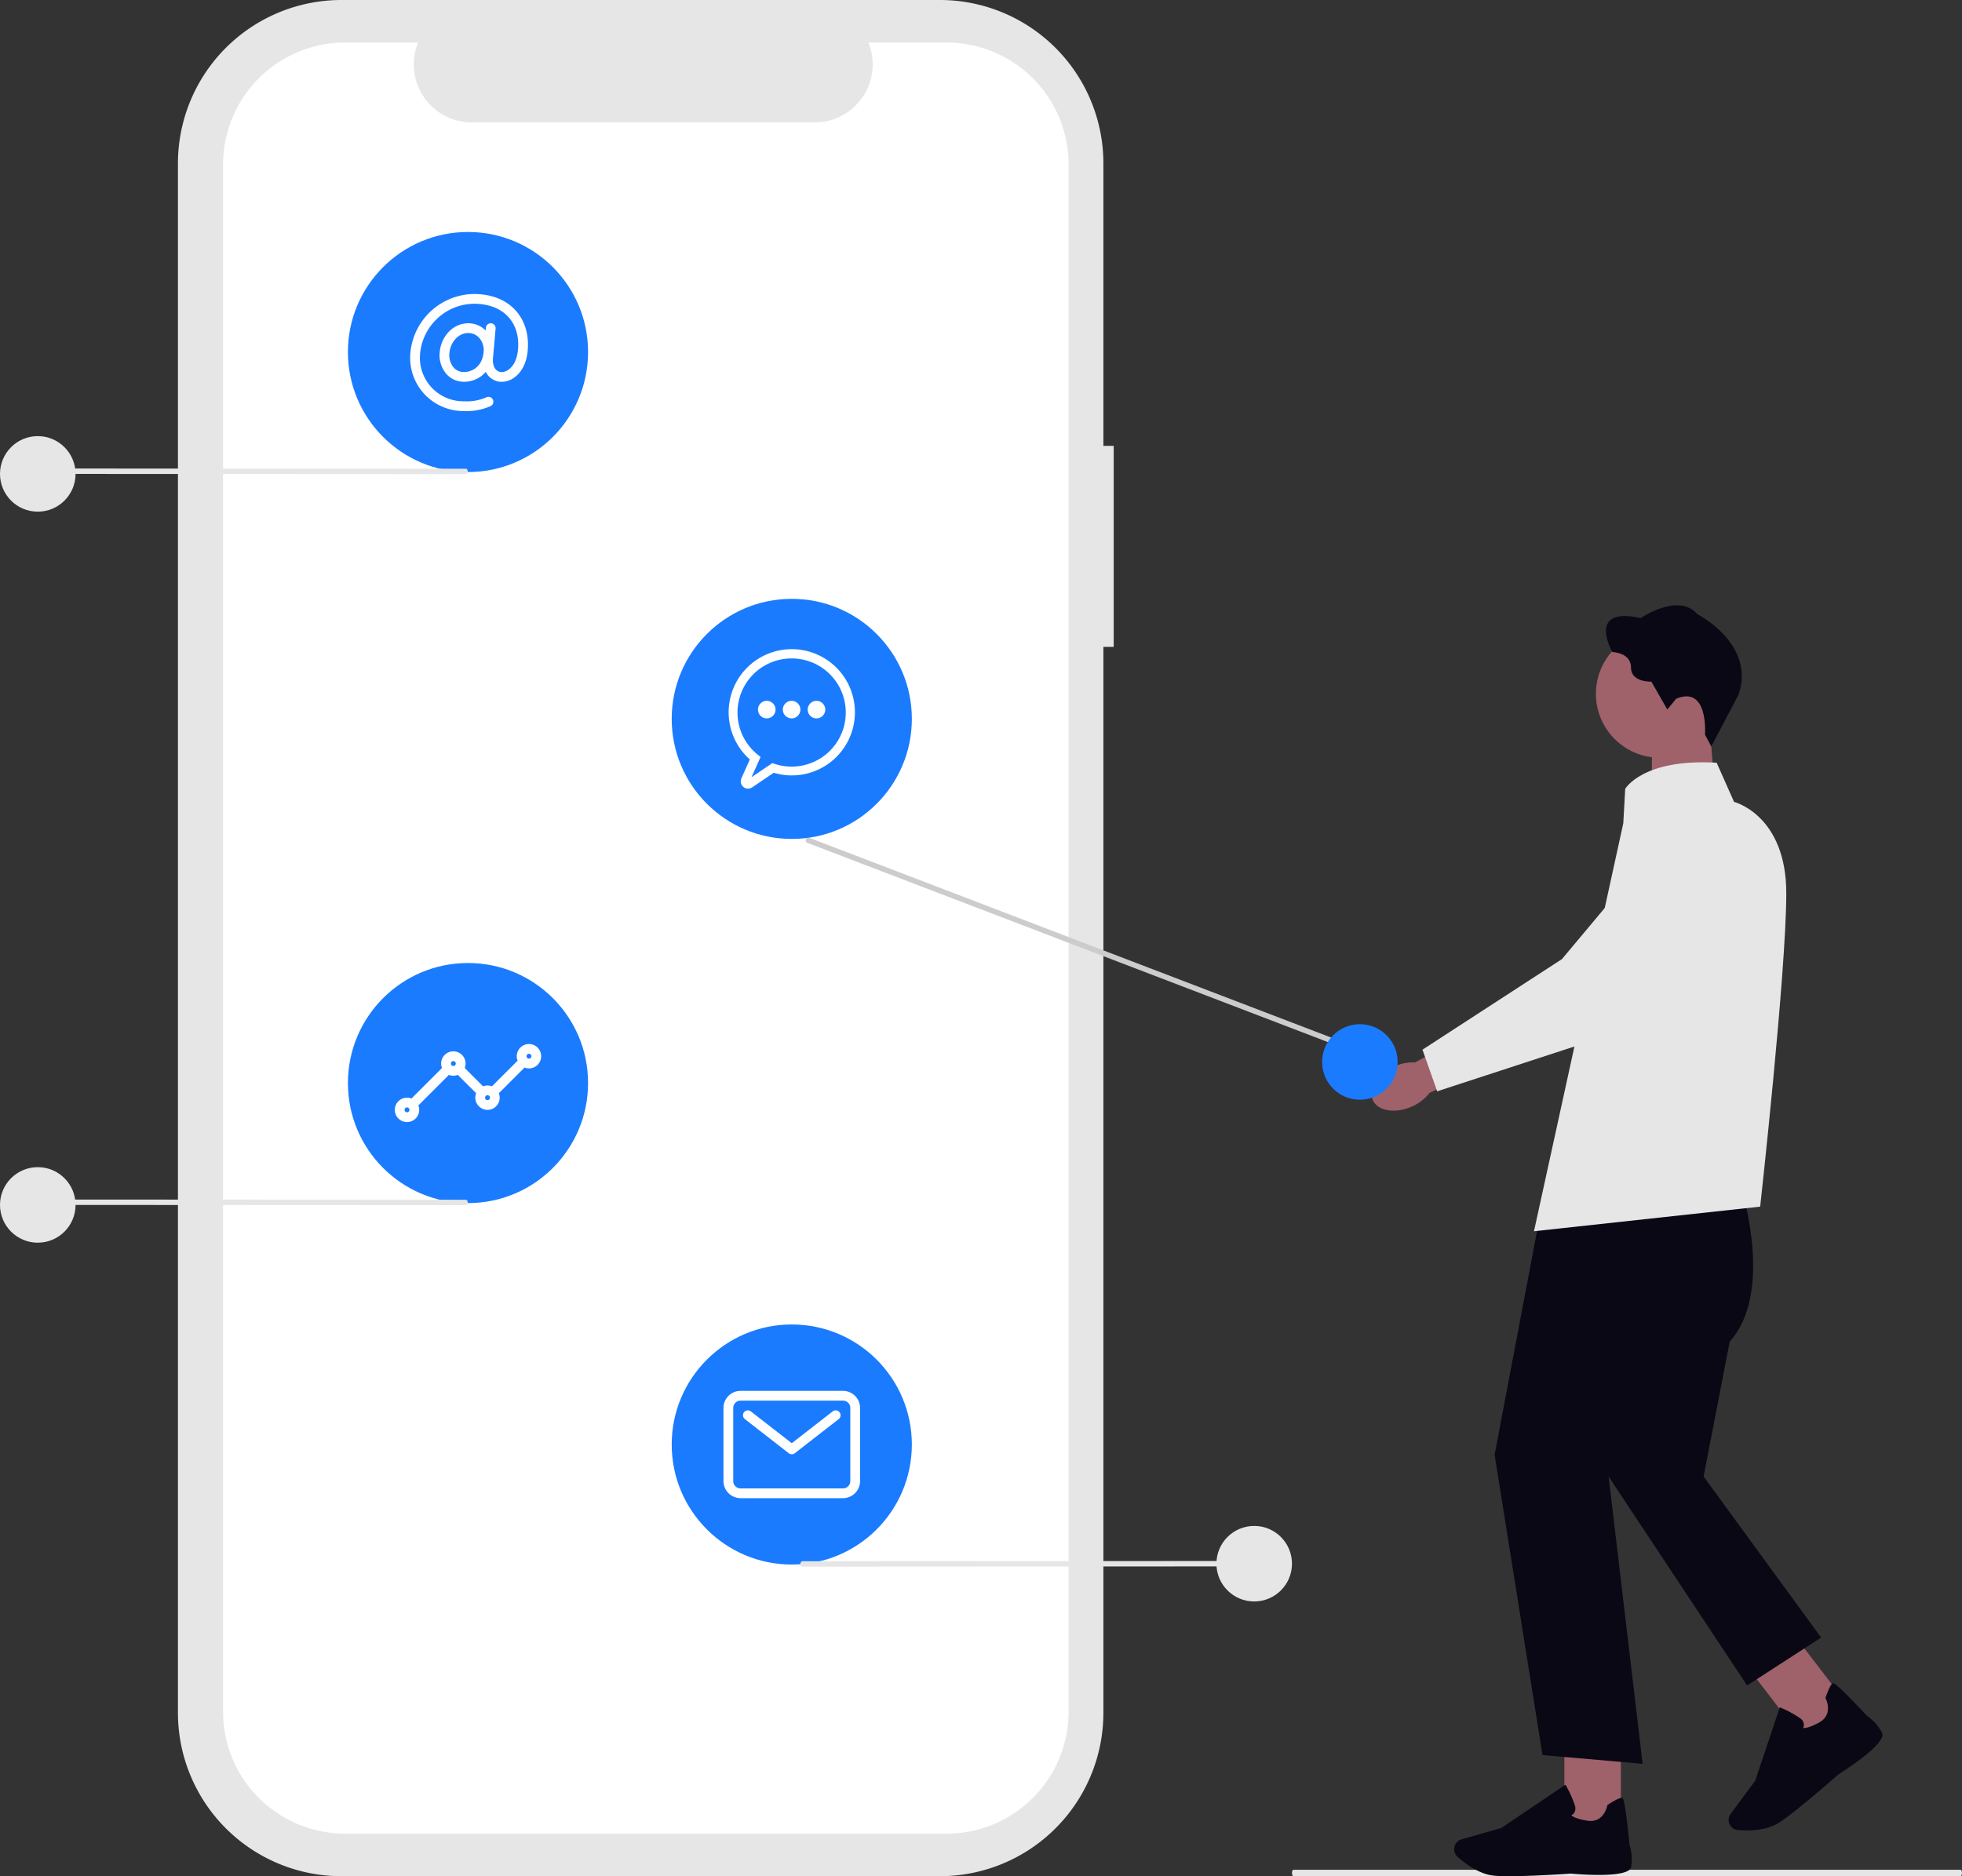 <svg xmlns="http://www.w3.org/2000/svg" width="800.299" height="765.487" viewBox="0 0 800.299 765.487" xmlns:xlink="http://www.w3.org/1999/xlink" role="img" artist="Katerina Limpitsouni" source="https://undraw.co/"><rect x="0" y="0" width="800.299" height="765.487" fill="#333333" stroke="none"/><g transform="translate(-239.051 -72.001)"><g transform="translate(766.047 318.97)"><path d="M0,576.38c0,.726.269,1.31.6,1.31H272.7c.336,0,.6-.583.6-1.31s-.269-1.31-.6-1.31H.6C.269,575.07,0,575.653,0,576.38Z" transform="translate(0 -59.172)" fill="#e6e6e6"/><g transform="translate(32.441 0)"><path d="M271.211,181.215l-26.161,8.607V152.16h23.74Z" transform="translate(-130.682 -100.409)" fill="#9f616a"/><ellipse cx="26.073" cy="26.073" rx="26.073" ry="26.073" transform="translate(91.531 10.028)" fill="#9f616a"/><path d="M264.122,143.286l-3.588,4.358-6.5-11.38s-8.3.429-8.3-5.734-7.616-6.328-7.616-6.328-10.775-18.82,11.545-13.856c0,0,15.485-10.61,23.178-1.541,0,0,23.607,11.886,16.85,32.588l-11.226,21.34L275.92,157.9s1.541-20.273-11.809-14.627Z" transform="translate(-139.881 -105.139)" fill="#090814"/><rect width="23.046" height="32.698" transform="translate(78.666 466.018)" fill="#9f616a"/><path d="M323.752,578.614c3.94.352,23.662,1.915,24.653-2.608a19.381,19.381,0,0,0-.616-9.08c-1.893-18.864-2.6-19.073-3.027-19.194-.671-.2-2.63.737-5.811,2.784l-.2.132-.044.231c-.055.3-1.464,7.22-8.144,6.152-4.578-.726-6.064-1.739-6.537-2.234a2.816,2.816,0,0,0,1.211-1.013,3.541,3.541,0,0,0,.253-2.95,45.827,45.827,0,0,0-3.544-7.957l-.3-.528-26.194,17.675-16.178,4.622a4.168,4.168,0,0,0-2.7,2.388h0a4.172,4.172,0,0,0,1.057,4.711c2.939,2.641,8.772,7.165,14.9,7.726,1.629.154,3.786.209,6.207.209,10.114,0,24.884-1.046,24.994-1.068Z" transform="translate(-242.533 -61.165)" fill="#090814"/><rect width="23.046" height="32.698" transform="matrix(0.793, -0.609, 0.609, 0.793, 156.935, 437.862)" fill="#9f616a"/><path d="M227.974,542.051c3.346-2.113,19.942-12.888,17.972-17.07a19.067,19.067,0,0,0-6.02-6.824c-12.987-13.812-13.669-13.548-14.087-13.394-.66.253-1.64,2.179-2.917,5.745l-.077.22.11.209c.132.264,3.225,6.625-2.707,9.839-4.072,2.212-5.866,2.311-6.548,2.212a2.785,2.785,0,0,0,.341-1.541,3.548,3.548,0,0,0-1.6-2.5,46.543,46.543,0,0,0-7.66-4.16l-.55-.242-10.026,29.969-10.026,13.515a4.158,4.158,0,0,0-.682,3.544h0a4.155,4.155,0,0,0,3.709,3.093c3.94.308,11.325.341,16.52-2.939,1.376-.869,3.126-2.135,5.052-3.61,8.023-6.163,19.106-15.98,19.183-16.057Z" transform="translate(-37.688 -64.949)" fill="#090814"/><path d="M227.129,319.262l80.191,4.367s12.426,40.842-5.327,60.378L291.34,439.058l47.941,65.7L309.092,524.3,252.6,439.058l13.874,117.2L225.635,552.7,206.1,430.176l21.029-110.914Z" transform="translate(-155.884 -83.603)" fill="#090814"/><path d="M256.232,174.159s7.1-12.425,37.288-10.654l7.1,15.98s21.307,5.327,21.307,37.288-10.654,127.854-10.654,127.854L219.01,354.665l36.43-166.451.781-14.065Z" transform="translate(-152.738 -99.286)" fill="#e6e6e6"/><path d="M334.325,277.709c-6.791,3.126-10.588,9.267-8.485,13.724s9.322,5.536,16.112,2.421a18,18,0,0,0,6.956-5.448l28.6-13.6-7.044-13.713-27.459,14.869a18.34,18.34,0,0,0-8.706,1.75h0Z" transform="translate(-325.26 -89.453)" fill="#9f616a"/><path d="M237.482,295.249l69.05-22.551.077-.077,52.6-48.668a21.67,21.67,0,1,0-31.333-29.815l-39.5,47.171-56.889,36.957,6,16.982Z" transform="translate(-210.698 -96.968)" fill="#e6e6e6"/></g></g><path d="M902.7,283.066h-4.206V167.847a66.688,66.688,0,0,0-66.688-66.688H587.691A66.688,66.688,0,0,0,521,167.847v632.11a66.688,66.688,0,0,0,66.688,66.688H831.805a66.688,66.688,0,0,0,66.687-66.687V365.081H902.7Z" transform="translate(-209.367 -29.158)" fill="#e6e6e6"/><path d="M832.815,116.917H800.952a23.66,23.66,0,0,1-21.909,32.6H639.193a23.66,23.66,0,0,1-21.907-32.6H587.524a49.8,49.8,0,0,0-49.8,49.8V797.912a49.8,49.8,0,0,0,49.8,49.8H832.815a49.8,49.8,0,0,0,49.8-49.8h0V166.718a49.8,49.8,0,0,0-49.8-49.8Z" transform="translate(-207.685 -27.573)" fill="#fff"/><g transform="translate(380.969 166.65)"><circle cx="48.976" cy="48.976" r="48.976" fill="#1a7bff"/><path d="M22.067,47.752A21.717,21.717,0,0,1,.127,23.705,26.377,26.377,0,0,1,25.926,0c7.166,0,13.059,2.3,17.047,6.652,3.784,4.133,5.554,9.947,4.988,16.371-.537,6.086-3.118,9.254-5.191,10.846a8.73,8.73,0,0,1-6.6,1.889,7.443,7.443,0,0,1-5.343-3.973q-.4.466-.838.895a11.673,11.673,0,0,1-8.041,3.135,9.474,9.474,0,0,1-7.077-3.078,11.789,11.789,0,0,1-2.8-9.031,13.663,13.663,0,0,1,3.665-8.24,10.98,10.98,0,0,1,7.961-3.525,9.929,9.929,0,0,1,7.1,2.943l.1-1.123a1.989,1.989,0,0,1,3.963.348L33.8,26.076c-.283,3.219.86,5.377,3.059,5.764a4.779,4.779,0,0,0,3.486-1.133c1.437-1.1,3.237-3.387,3.65-8.031.473-5.377-.895-9.99-3.958-13.332-3.212-3.512-8.1-5.367-14.113-5.367A22.386,22.386,0,0,0,4.09,24.047,17.741,17.741,0,0,0,22.067,43.775a20,20,0,0,0,9.09-1.646A1.989,1.989,0,1,1,32.7,45.795a23.794,23.794,0,0,1-9.522,1.984C22.807,47.779,22.438,47.77,22.067,47.752Zm1.625-31.834c-3.893,0-7.26,3.57-7.663,8.137a7.83,7.83,0,0,0,1.77,6,5.46,5.46,0,0,0,4.143,1.785c3.64,0,7.539-2.516,8.031-8.137a7.587,7.587,0,0,0-1.82-5.812,5.99,5.99,0,0,0-4.443-1.969Z" transform="translate(25.378 25.3)" fill="#fff"/></g><g transform="translate(380.969 464.907)"><circle cx="48.976" cy="48.976" r="48.976" fill="#1a7bff"/><path d="M0,26.863a4.979,4.979,0,0,1,6.8-4.635L19.245,9.775a4.976,4.976,0,1,1,9.263,0l7.48,7.48a5.005,5.005,0,0,1,3.636,0L50.088,6.795A4.974,4.974,0,1,1,52.9,9.607L42.439,20.068a4.975,4.975,0,1,1-9.266,0L25.694,12.59a4.975,4.975,0,0,1-3.634,0L9.606,25.039A4.976,4.976,0,1,1,0,26.863Zm3.979,0a.994.994,0,1,0,.995-1A1,1,0,0,0,3.979,26.863ZM36.81,21.885a1,1,0,1,0,.994-1A1,1,0,0,0,36.81,21.885ZM22.885,7.955a.995.995,0,1,0,1-.988A1,1,0,0,0,22.885,7.955ZM53.727,4.973a.994.994,0,1,0,.995-1A.994.994,0,0,0,53.727,4.973Z" transform="translate(19.128 33.056)" fill="#fff"/></g><g transform="translate(513.039 612.384)"><circle cx="48.976" cy="48.976" r="48.976" fill="#1a7bff"/><path d="M6.962,43.775A6.971,6.971,0,0,1,0,36.814V6.967A6.97,6.97,0,0,1,6.962,0H48.749a6.973,6.973,0,0,1,6.967,6.967V36.814a6.975,6.975,0,0,1-6.967,6.961ZM3.979,6.967V36.814A2.99,2.99,0,0,0,6.962,39.8H48.749a2.984,2.984,0,0,0,2.984-2.982V6.967a2.99,2.99,0,0,0-2.984-2.99H6.962A3,3,0,0,0,3.979,6.967ZM26.635,25.451,8.728,11.521a1.99,1.99,0,0,1,2.442-3.143L27.858,21.357,44.542,8.379a1.991,1.991,0,1,1,2.447,3.143L29.082,25.451a2.007,2.007,0,0,1-2.447,0Z" transform="translate(21.118 27.089)" fill="#fff"/></g><path d="M925.284,690.042l-172.764.091c-.456,0-.826-.493-.826-1.1s.37-1.1.826-1.1l172.764-.091c.456,0,.826.493.826,1.1S925.74,690.042,925.284,690.042Z" transform="translate(-186.164 21.045)" fill="#e6e6e6"/><circle cx="15.408" cy="15.408" r="15.408" transform="translate(735.231 694.577)" fill="#e6e6e6"/><path d="M231.288,2.2,1.09,2.292a1.1,1.1,0,0,1,0-2.2L231.288,0a1.1,1.1,0,0,1,0,2.2Z" transform="matrix(0.934, 0.358, -0.358, 0.934, 568.19, 413.355)" fill="#ccc"/><circle cx="15.408" cy="15.408" r="15.408" transform="translate(778.335 489.869)" fill="#1a7bff"/><path d="M416.055,285.042l166.14.091c.435,0,.787-.493.787-1.1s-.352-1.1-.787-1.1l-166.14-.091c-.435,0-.787.493-.787,1.1S415.62,285.042,416.055,285.042Z" transform="translate(-153.136 -19.689)" fill="#e6e6e6"/><circle cx="15.408" cy="15.408" r="15.408" transform="translate(239.051 249.943)" fill="#e6e6e6"/><path d="M416.055,556.042l166.14.091c.435,0,.787-.493.787-1.1s-.352-1.1-.787-1.1l-166.14-.091c-.435,0-.787.493-.787,1.1S415.62,556.042,416.055,556.042Z" transform="translate(-153.136 7.567)" fill="#e6e6e6"/><circle cx="15.408" cy="15.408" r="15.408" transform="translate(239.051 548.2)" fill="#e6e6e6"/><g transform="translate(513.039 316.328)"><circle cx="48.976" cy="48.976" r="48.976" transform="translate(0 0)" fill="#1a7bff"/><path d="M5.429,55.547a3,3,0,0,1-.219-2.84l3.447-7.684A25.756,25.756,0,1,1,18.4,50.451L9.606,56.4a2.961,2.961,0,0,1-4.178-.852ZM4.862,18.584a22.063,22.063,0,0,0,7.092,24.545l1.084.859-3.7,8.271,8.5-5.76.84.283A22.068,22.068,0,1,0,25.7,3.8h-.012A22.052,22.052,0,0,0,4.862,18.584Zm27.4,6.094a3.581,3.581,0,1,1,3.582,3.578A3.578,3.578,0,0,1,32.261,24.678Zm-10.141,0A3.579,3.579,0,1,1,25.7,28.256,3.578,3.578,0,0,1,22.12,24.678Zm-10.141,0a3.579,3.579,0,1,1,3.576,3.578A3.577,3.577,0,0,1,11.979,24.678Z" transform="translate(23.212 20.515)" fill="#fff"/></g></g></svg>